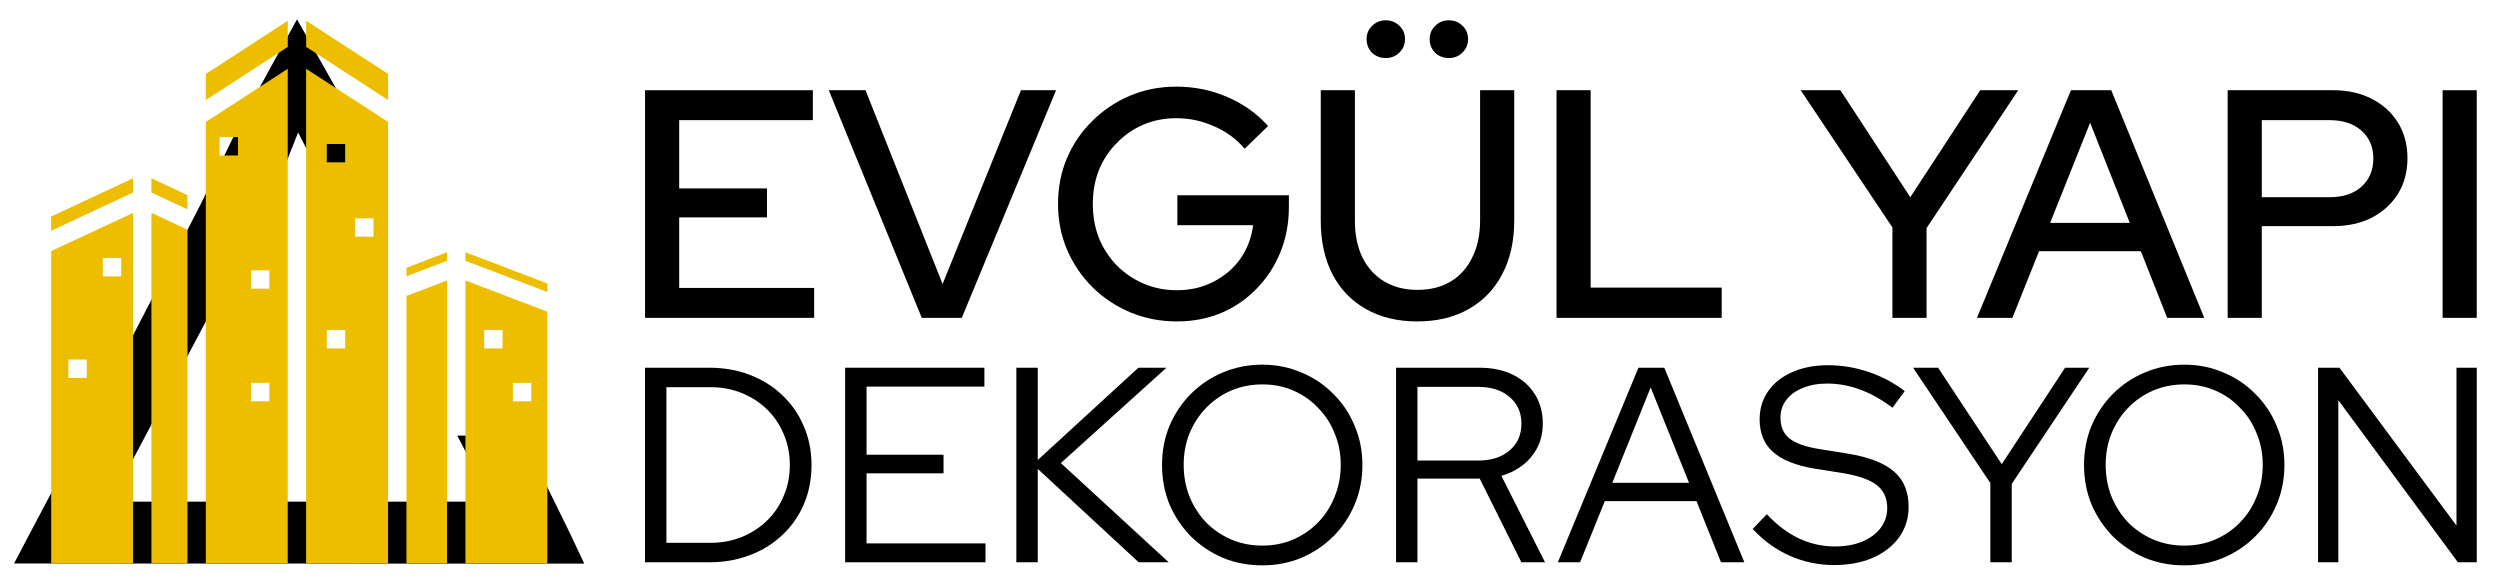 <?xml version="1.0" encoding="UTF-8" standalone="no"?> <svg xmlns="http://www.w3.org/2000/svg" xmlns:svg="http://www.w3.org/2000/svg" version="1.1" id="svg1" width="282.956" height="65.963" viewBox="0 0 282.956 65.963"><defs id="defs1"><clipPath id="clipPath6"><path d="M 32.728,39.721 H 204.603 V 205.346 H 32.728 Z" transform="matrix(1.997,0,0,1.997,-65.346,-79.441)" clip-rule="evenodd" id="path6"></path></clipPath><clipPath id="clipPath16"><path d="M 68.761,91.056 H 171.886 V 203.556 H 68.761 Z" transform="matrix(2.102,0,0,2.102,-144.501,-191.624)" clip-rule="evenodd" id="path16"></path></clipPath><clipPath id="clipPath18"><path d="M 68.761,91.056 H 171.886 V 203.556 H 68.761 Z" transform="matrix(2.102,0,0,2.102,-144.501,-191.624)" clip-rule="evenodd" id="path18"></path></clipPath><clipPath id="clipPath20"><path d="M 68.761,91.056 H 171.886 V 203.556 H 68.761 Z" transform="matrix(2.102,0,0,2.102,-144.501,-191.624)" clip-rule="evenodd" id="path20"></path></clipPath><clipPath id="clipPath22"><path d="M 68.761,91.056 H 171.886 V 203.556 H 68.761 Z" transform="matrix(2.102,0,0,2.102,-144.501,-191.624)" clip-rule="evenodd" id="path22"></path></clipPath><clipPath id="clipPath24"><path d="M 68.761,91.056 H 171.886 V 203.556 H 68.761 Z" transform="matrix(2.102,0,0,2.102,-144.501,-191.624)" clip-rule="evenodd" id="path24"></path></clipPath><clipPath id="clipPath26"><path d="M 68.761,91.056 H 171.886 V 203.556 H 68.761 Z" transform="matrix(2.102,0,0,2.102,-144.501,-191.624)" clip-rule="evenodd" id="path26"></path></clipPath><clipPath id="clipPath28"><path d="M 68.761,91.056 H 171.886 V 203.556 H 68.761 Z" transform="matrix(2.102,0,0,2.102,-144.501,-191.624)" clip-rule="evenodd" id="path28"></path></clipPath><clipPath id="clipPath30"><path d="M 68.761,91.056 H 171.886 V 203.556 H 68.761 Z" transform="matrix(2.102,0,0,2.102,-144.501,-191.624)" clip-rule="evenodd" id="path30"></path></clipPath><clipPath id="clipPath32"><path d="M 68.761,91.056 H 171.886 V 203.556 H 68.761 Z" transform="matrix(2.102,0,0,2.102,-144.501,-191.624)" clip-rule="evenodd" id="path32"></path></clipPath><clipPath id="clipPath34"><path d="M 68.761,91.056 H 171.886 V 203.556 H 68.761 Z" transform="matrix(2.102,0,0,2.102,-144.501,-191.624)" clip-rule="evenodd" id="path34"></path></clipPath><clipPath id="clipPath36"><path d="M 68.761,91.056 H 171.886 V 203.556 H 68.761 Z" transform="matrix(2.102,0,0,2.102,-144.501,-191.624)" clip-rule="evenodd" id="path36"></path></clipPath><clipPath id="clipPath38"><path d="M 68.761,91.056 H 171.886 V 203.556 H 68.761 Z" transform="matrix(2.102,0,0,2.102,-144.501,-191.624)" clip-rule="evenodd" id="path38"></path></clipPath></defs><g id="g1" transform="translate(8.979,7.425)"><path id="path5" d="m 334.845,309.803 -22.645,-46.202 -6.8,-13 h -38.6 l 6.8,13 14.1,26.8 H 58.2 l 14.1,-26.8 61.1,-115.7 24,-45.4 L 171.001,68.102 191.8,108.7 211.1,72.2 170.335,0 136.201,62.235 112.534,110.967 33.8,263.6 9.3,309.9 0,327.6 l 343.27,0.098 z" style="fill:#000000;fill-opacity:1;fill-rule:nonzero;stroke:none" transform="matrix(0.188,0,0,0.188,-7.387,-5.239)" clip-path="url(#clipPath6)"></path><path id="path15" d="m 172.35,100.78 v 3.72 L 154.69,111.23 v -3.71 z" style="fill:#edbe00;fill-opacity:1;fill-rule:nonzero;stroke:none" transform="matrix(0.26,0,0,0.26,-3.193,-5.077)" clip-path="url(#clipPath16)"></path><path id="path17" d="m 216.02,114.38 v 3.71 L 180.35,104.5 v -3.72 z" style="fill:#edbe00;fill-opacity:1;fill-rule:nonzero;stroke:none" transform="matrix(0.26,0,0,0.26,-3.193,-5.077)" clip-path="url(#clipPath18)"></path><path id="path19" d="M 146.69,23.15 V 34.51 L 111.02,11.37 V 0 Z" style="fill:#edbe00;fill-opacity:1;fill-rule:nonzero;stroke:none" transform="matrix(0.26,0,0,0.26,-3.193,-5.077)" clip-path="url(#clipPath20)"></path><path id="path21" d="M 103.02,0 V 11.37 L 67.35,34.51 V 23.15 Z" style="fill:#edbe00;fill-opacity:1;fill-rule:nonzero;stroke:none" transform="matrix(0.26,0,0,0.26,-3.193,-5.077)" clip-path="url(#clipPath22)"></path><path id="path23" d="m 59.35,75.91 v 6.2 L 43.66,74.79 v -6.2 z" style="fill:#edbe00;fill-opacity:1;fill-rule:nonzero;stroke:none" transform="matrix(0.26,0,0,0.26,-3.193,-5.077)" clip-path="url(#clipPath24)"></path><path id="path25" d="m 35.66,68.59 v 6.2 L 0,91.43 v -6.2 z" style="fill:#edbe00;fill-opacity:1;fill-rule:nonzero;stroke:none" transform="matrix(0.26,0,0,0.26,-3.193,-5.077)" clip-path="url(#clipPath26)"></path><path id="path27" d="M 0,100.26 V 236.64 H 35.66 V 83.64 Z m 15.52,55.22 H 7.52 v -8 H 15.52 Z M 30.52,111.25 h -8 v -8 h 8 z" style="fill:#edbe00;fill-opacity:1;fill-rule:nonzero;stroke:none" transform="matrix(0.26,0,0,0.26,-3.193,-5.077)" clip-path="url(#clipPath28)"></path><path id="path29" d="M 59.35,90.94 V 236.64 H 43.66 V 83.62 Z" style="fill:#edbe00;fill-opacity:1;fill-rule:nonzero;stroke:none" transform="matrix(0.26,0,0,0.26,-3.193,-5.077)" clip-path="url(#clipPath30)"></path><path id="path31" d="M 67.35,44.05 V 236.64 H 103 V 20.91 Z m 14,14.59 h -8 v -8 h 8 z M 95,165.64 h -8 v -8 h 8 z m 0,-49 h -8 v -8 h 8 z" style="fill:#edbe00;fill-opacity:1;fill-rule:nonzero;stroke:none" transform="matrix(0.26,0,0,0.26,-3.193,-5.077)" clip-path="url(#clipPath32)"></path><path id="path33" d="m 111,20.91 v 215.73 h 35.67 V 44.05 Z m 17,121.73 h -8 v -8 h 8 z m 0,-81 h -8 v -8 h 8 z M 140.35,94 h -8 v -8 h 8 z" style="fill:#edbe00;fill-opacity:1;fill-rule:nonzero;stroke:none" transform="matrix(0.26,0,0,0.26,-3.193,-5.077)" clip-path="url(#clipPath34)"></path><path id="path35" d="M 180.35,113.06 V 236.64 H 216 v -110 z M 196.52,142.64 h -8 v -8 h 8 z m 12.5,23 h -8 v -8 h 8 z" style="fill:#edbe00;fill-opacity:1;fill-rule:nonzero;stroke:none" transform="matrix(0.26,0,0,0.26,-3.193,-5.077)" clip-path="url(#clipPath36)"></path><path id="path37" d="M 172.35,113.06 V 236.64 H 154.69 V 119.79 Z" style="fill:#edbe00;fill-opacity:1;fill-rule:nonzero;stroke:none" transform="matrix(0.26,0,0,0.26,-3.193,-5.077)" clip-path="url(#clipPath38)"></path><path style="font-weight:600;font-size:36.804px;font-family:'Red Hat Display';-inkscape-font-specification:'Red Hat Display Semi-Bold';stroke-width:3.067" d="M 267.481,28.55 V 2.787 h 3.864 V 28.55 Z" id="path65"></path><path style="font-weight:600;font-size:36.804px;font-family:'Red Hat Display';-inkscape-font-specification:'Red Hat Display Semi-Bold';stroke-width:3.067" d="M 243.154,28.55 V 2.787 h 11.924 q 2.539,0 4.416,0.994 1.877,0.957 2.944,2.687 1.067,1.73 1.067,4.012 0,2.282 -1.067,4.012 -1.067,1.73 -2.981,2.723 -1.877,0.957 -4.38,0.957 h -8.06 v 10.379 z m 3.864,-13.654 h 7.655 q 2.282,0 3.607,-1.178 1.362,-1.215 1.362,-3.202 0,-1.987 -1.362,-3.165 -1.325,-1.178 -3.607,-1.178 h -7.655 z" id="path63"></path><path style="font-weight:600;font-size:36.804px;font-family:'Red Hat Display';-inkscape-font-specification:'Red Hat Display Semi-Bold';stroke-width:3.067" d="m 214.778,28.55 10.636,-25.763 h 4.564 l 10.526,25.763 h -4.196 l -2.981,-7.545 h -11.52 l -3.018,7.545 z m 8.281,-10.747 h 9.017 L 227.586,6.467 Z" id="path61"></path><path style="font-weight:600;font-size:36.804px;font-family:'Red Hat Display';-inkscape-font-specification:'Red Hat Display Semi-Bold';stroke-width:3.067" d="M 205.209,28.55 V 18.318 L 194.83,2.787 h 4.49 l 7.913,12.108 7.913,-12.108 h 4.306 L 209.073,18.392 v 10.158 z" id="path59"></path><path style="font-weight:600;font-size:36.804px;font-family:'Red Hat Display';-inkscape-font-specification:'Red Hat Display Semi-Bold';stroke-width:3.067" d="M 167.191,28.55 V 2.787 h 3.864 V 25.127 h 14.832 v 3.423 z" id="path57"></path><path style="font-weight:600;font-size:36.804px;font-family:'Red Hat Display';-inkscape-font-specification:'Red Hat Display Semi-Bold';stroke-width:3.067" d="m 155.009,-0.856 q -0.92,0 -1.546,-0.589 -0.626,-0.626 -0.626,-1.546 0,-0.92 0.626,-1.509 0.626,-0.626 1.546,-0.626 0.92,0 1.546,0.626 0.626,0.589 0.626,1.509 0,0.883 -0.626,1.509 -0.626,0.626 -1.546,0.626 z" id="path55"></path><path style="font-weight:600;font-size:36.804px;font-family:'Red Hat Display';-inkscape-font-specification:'Red Hat Display Semi-Bold';stroke-width:3.067" d="m 147.869,-0.856 q -0.92,0 -1.546,-0.589 -0.626,-0.626 -0.626,-1.546 0,-0.92 0.626,-1.509 0.626,-0.626 1.546,-0.626 0.92,0 1.546,0.626 0.626,0.589 0.626,1.509 0,0.883 -0.626,1.509 -0.626,0.626 -1.546,0.626 z" id="path53"></path><path style="font-weight:600;font-size:36.804px;font-family:'Red Hat Display';-inkscape-font-specification:'Red Hat Display Semi-Bold';stroke-width:3.067" d="m 151.439,28.955 q -3.349,0 -5.815,-1.399 -2.466,-1.399 -3.791,-3.938 -1.325,-2.576 -1.325,-6.073 V 2.787 h 3.864 V 17.545 q 0,2.392 0.846,4.159 0.883,1.767 2.466,2.723 1.619,0.957 3.754,0.957 2.208,0 3.791,-0.957 1.583,-0.957 2.429,-2.723 0.883,-1.767 0.883,-4.159 V 2.787 h 3.864 V 17.545 q 0,3.496 -1.362,6.073 -1.325,2.539 -3.791,3.938 -2.466,1.399 -5.815,1.399 z" id="path51"></path><path style="font-weight:600;font-size:36.804px;font-family:'Red Hat Display';-inkscape-font-specification:'Red Hat Display Semi-Bold';stroke-width:3.067" d="m 124.241,28.955 q -2.834,0 -5.3,-1.031 -2.429,-1.031 -4.269,-2.834 -1.84,-1.84 -2.871,-4.232 -1.031,-2.429 -1.031,-5.189 0,-2.76 0.994,-5.153 1.03,-2.429 2.871,-4.232 1.84,-1.84 4.269,-2.871 2.429,-1.031 5.263,-1.031 3.055,0 5.778,1.178 2.723,1.178 4.6,3.276 l -2.65,2.576 q -1.399,-1.656 -3.46,-2.539 -2.024,-0.92 -4.269,-0.92 -2.024,0 -3.754,0.736 -1.693,0.736 -2.981,2.061 -1.288,1.288 -2.024,3.055 -0.699,1.767 -0.699,3.864 0,2.061 0.699,3.864 0.736,1.767 2.024,3.092 1.325,1.325 3.055,2.061 1.73,0.736 3.754,0.736 2.282,0 4.122,-0.957 1.877,-0.957 3.055,-2.613 1.178,-1.693 1.435,-3.791 h -8.575 v -3.386 h 12.624 v 1.325 q 0,2.76 -0.957,5.116 -0.957,2.355 -2.687,4.122 -1.693,1.767 -4.012,2.76 -2.319,0.957 -5.005,0.957 z" id="path49"></path><path style="font-weight:600;font-size:36.804px;font-family:'Red Hat Display';-inkscape-font-specification:'Red Hat Display Semi-Bold';stroke-width:3.067" d="M 95.35,28.55 84.824,2.787 h 4.159 l 8.723,21.935 8.87,-21.935 h 3.975 L 99.876,28.55 Z" id="path47"></path><path style="font-weight:600;font-size:36.804px;font-family:'Red Hat Display';-inkscape-font-specification:'Red Hat Display Semi-Bold';stroke-width:3.067" d="M 64.03,28.55 V 2.787 h 18.991 V 6.173 H 67.894 v 7.729 h 9.937 v 3.276 h -9.937 v 7.986 h 15.274 v 3.386 z" id="text129"></path><path style="font-size:31.46px;font-family:'Red Hat Display';-inkscape-font-specification:'Red Hat Display';stroke-width:2.622" d="m 253.384,56.216 v -22.022 h 2.422 l 13.245,17.87 V 34.194 h 2.297 v 22.022 h -2.139 L 255.681,37.875 v 18.341 z" id="path45"></path><path style="font-size:31.46px;font-family:'Red Hat Display';-inkscape-font-specification:'Red Hat Display';stroke-width:2.622" d="m 238.252,56.562 q -2.391,0 -4.467,-0.849 -2.045,-0.881 -3.618,-2.422 -1.542,-1.573 -2.422,-3.618 -0.849,-2.076 -0.849,-4.467 0,-2.391 0.849,-4.436 0.881,-2.076 2.422,-3.618 1.573,-1.573 3.618,-2.422 2.076,-0.881 4.467,-0.881 2.36,0 4.404,0.881 2.076,0.849 3.618,2.422 1.573,1.542 2.422,3.618 0.881,2.045 0.881,4.436 0,2.391 -0.881,4.467 -0.849,2.045 -2.422,3.618 -1.542,1.542 -3.618,2.422 -2.045,0.849 -4.404,0.849 z m 0,-2.234 q 1.888,0 3.492,-0.692 1.604,-0.692 2.8,-1.919 1.227,-1.258 1.888,-2.926 0.692,-1.667 0.692,-3.586 0,-1.951 -0.692,-3.586 -0.661,-1.667 -1.888,-2.894 -1.196,-1.258 -2.8,-1.951 -1.604,-0.692 -3.492,-0.692 -1.888,0 -3.524,0.692 -1.604,0.692 -2.831,1.951 -1.196,1.227 -1.888,2.894 -0.661,1.636 -0.661,3.555 0,1.951 0.661,3.618 0.692,1.667 1.888,2.926 1.227,1.227 2.831,1.919 1.636,0.692 3.524,0.692 z" id="path43"></path><path style="font-size:31.46px;font-family:'Red Hat Display';-inkscape-font-specification:'Red Hat Display';stroke-width:2.622" d="m 216.293,56.216 v -8.966 l -8.746,-13.056 h 2.831 l 7.204,10.917 7.173,-10.917 h 2.737 l -8.777,13.15 v 8.872 z" id="path40"></path><path style="font-size:31.46px;font-family:'Red Hat Display';-inkscape-font-specification:'Red Hat Display';stroke-width:2.622" d="m 198.612,56.531 q -2.611,0 -5.002,-1.038 -2.391,-1.07 -4.216,-3.052 l 1.604,-1.667 q 1.699,1.825 3.618,2.737 1.951,0.912 4.09,0.912 1.73,0 3.052,-0.535 1.353,-0.566 2.108,-1.542 0.755,-1.007 0.755,-2.265 0,-1.699 -1.195,-2.611 -1.164,-0.912 -3.87,-1.353 l -3.178,-0.503 q -3.178,-0.535 -4.688,-1.888 -1.51,-1.353 -1.51,-3.681 0,-1.825 0.975,-3.209 0.975,-1.384 2.706,-2.139 1.762,-0.787 4.058,-0.787 2.328,0 4.562,0.755 2.265,0.755 4.121,2.171 l -1.384,1.888 q -3.618,-2.737 -7.393,-2.737 -1.573,0 -2.769,0.503 -1.195,0.472 -1.856,1.353 -0.661,0.849 -0.661,2.013 0,1.542 1.038,2.36 1.038,0.818 3.429,1.195 l 3.146,0.503 q 3.618,0.598 5.254,2.045 1.636,1.416 1.636,3.995 0,1.919 -1.07,3.429 -1.07,1.479 -2.989,2.328 -1.888,0.818 -4.373,0.818 z" id="path13"></path><path style="font-size:31.46px;font-family:'Red Hat Display';-inkscape-font-specification:'Red Hat Display';stroke-width:2.622" d="m 167.34,56.216 9.124,-22.022 h 2.926 l 9.061,22.022 h -2.643 l -2.769,-6.921 h -10.382 l -2.8,6.921 z m 6.166,-8.998 h 8.683 l -4.342,-10.791 z" id="path11"></path><path style="font-size:31.46px;font-family:'Red Hat Display';-inkscape-font-specification:'Red Hat Display';stroke-width:2.622" d="m 149.03,56.216 v -22.022 h 9.438 q 2.171,0 3.775,0.787 1.604,0.787 2.485,2.202 0.912,1.416 0.912,3.335 0,2.171 -1.29,3.744 -1.258,1.542 -3.398,2.171 l 4.939,9.784 h -2.674 l -4.719,-9.47 h -7.047 v 9.47 z M 151.453,44.702 h 6.858 q 2.234,0 3.555,-1.133 1.353,-1.133 1.353,-3.052 0,-1.888 -1.353,-3.02 -1.321,-1.133 -3.555,-1.133 h -6.858 z" id="path9"></path><path style="font-size:31.46px;font-family:'Red Hat Display';-inkscape-font-specification:'Red Hat Display';stroke-width:2.622" d="m 133.898,56.562 q -2.391,0 -4.467,-0.849 -2.045,-0.881 -3.618,-2.422 -1.542,-1.573 -2.422,-3.618 -0.849,-2.076 -0.849,-4.467 0,-2.391 0.849,-4.436 0.881,-2.076 2.422,-3.618 1.573,-1.573 3.618,-2.422 2.076,-0.881 4.467,-0.881 2.36,0 4.404,0.881 2.076,0.849 3.618,2.422 1.573,1.542 2.422,3.618 0.881,2.045 0.881,4.436 0,2.391 -0.881,4.467 -0.849,2.045 -2.422,3.618 -1.542,1.542 -3.618,2.422 -2.045,0.849 -4.404,0.849 z m 0,-2.234 q 1.888,0 3.492,-0.692 1.604,-0.692 2.8,-1.919 1.227,-1.258 1.888,-2.926 0.692,-1.667 0.692,-3.586 0,-1.951 -0.692,-3.586 -0.661,-1.667 -1.888,-2.894 -1.196,-1.258 -2.8,-1.951 -1.604,-0.692 -3.492,-0.692 -1.888,0 -3.524,0.692 -1.604,0.692 -2.831,1.951 -1.196,1.227 -1.888,2.894 -0.661,1.636 -0.661,3.555 0,1.951 0.661,3.618 0.692,1.667 1.888,2.926 1.227,1.227 2.831,1.919 1.636,0.692 3.524,0.692 z" id="path7"></path><path style="font-size:31.46px;font-family:'Red Hat Display';-inkscape-font-specification:'Red Hat Display';stroke-width:2.622" d="m 106.055,56.216 v -22.022 h 2.422 V 44.639 l 11.389,-10.445 h 3.178 l -11.955,10.791 12.207,11.231 h -3.398 L 108.478,45.646 v 10.571 z" id="path3"></path><path style="font-size:31.46px;font-family:'Red Hat Display';-inkscape-font-specification:'Red Hat Display';stroke-width:2.622" d="m 86.676,56.216 v -22.022 h 15.762 v 2.139 H 89.098 v 7.708 h 8.715 v 2.108 h -8.715 v 7.928 h 13.465 v 2.139 z" id="path1"></path><path style="font-size:31.46px;font-family:'Red Hat Display';-inkscape-font-specification:'Red Hat Display';stroke-width:2.622" d="m 66.447,54.014 h 4.971 q 1.919,0 3.555,-0.661 1.636,-0.661 2.863,-1.856 1.227,-1.195 1.888,-2.8 0.692,-1.604 0.692,-3.492 0,-1.888 -0.692,-3.492 -0.661,-1.604 -1.888,-2.8 -1.227,-1.195 -2.863,-1.856 -1.636,-0.661 -3.555,-0.661 h -4.971 z m -2.422,2.202 v -22.022 h 7.267 q 2.517,0 4.625,0.818 2.108,0.818 3.649,2.297 1.573,1.479 2.422,3.492 0.881,2.013 0.881,4.404 0,2.391 -0.849,4.404 -0.849,2.013 -2.422,3.492 -1.542,1.479 -3.681,2.297 -2.108,0.818 -4.625,0.818 z" id="text131"></path></g></svg> 